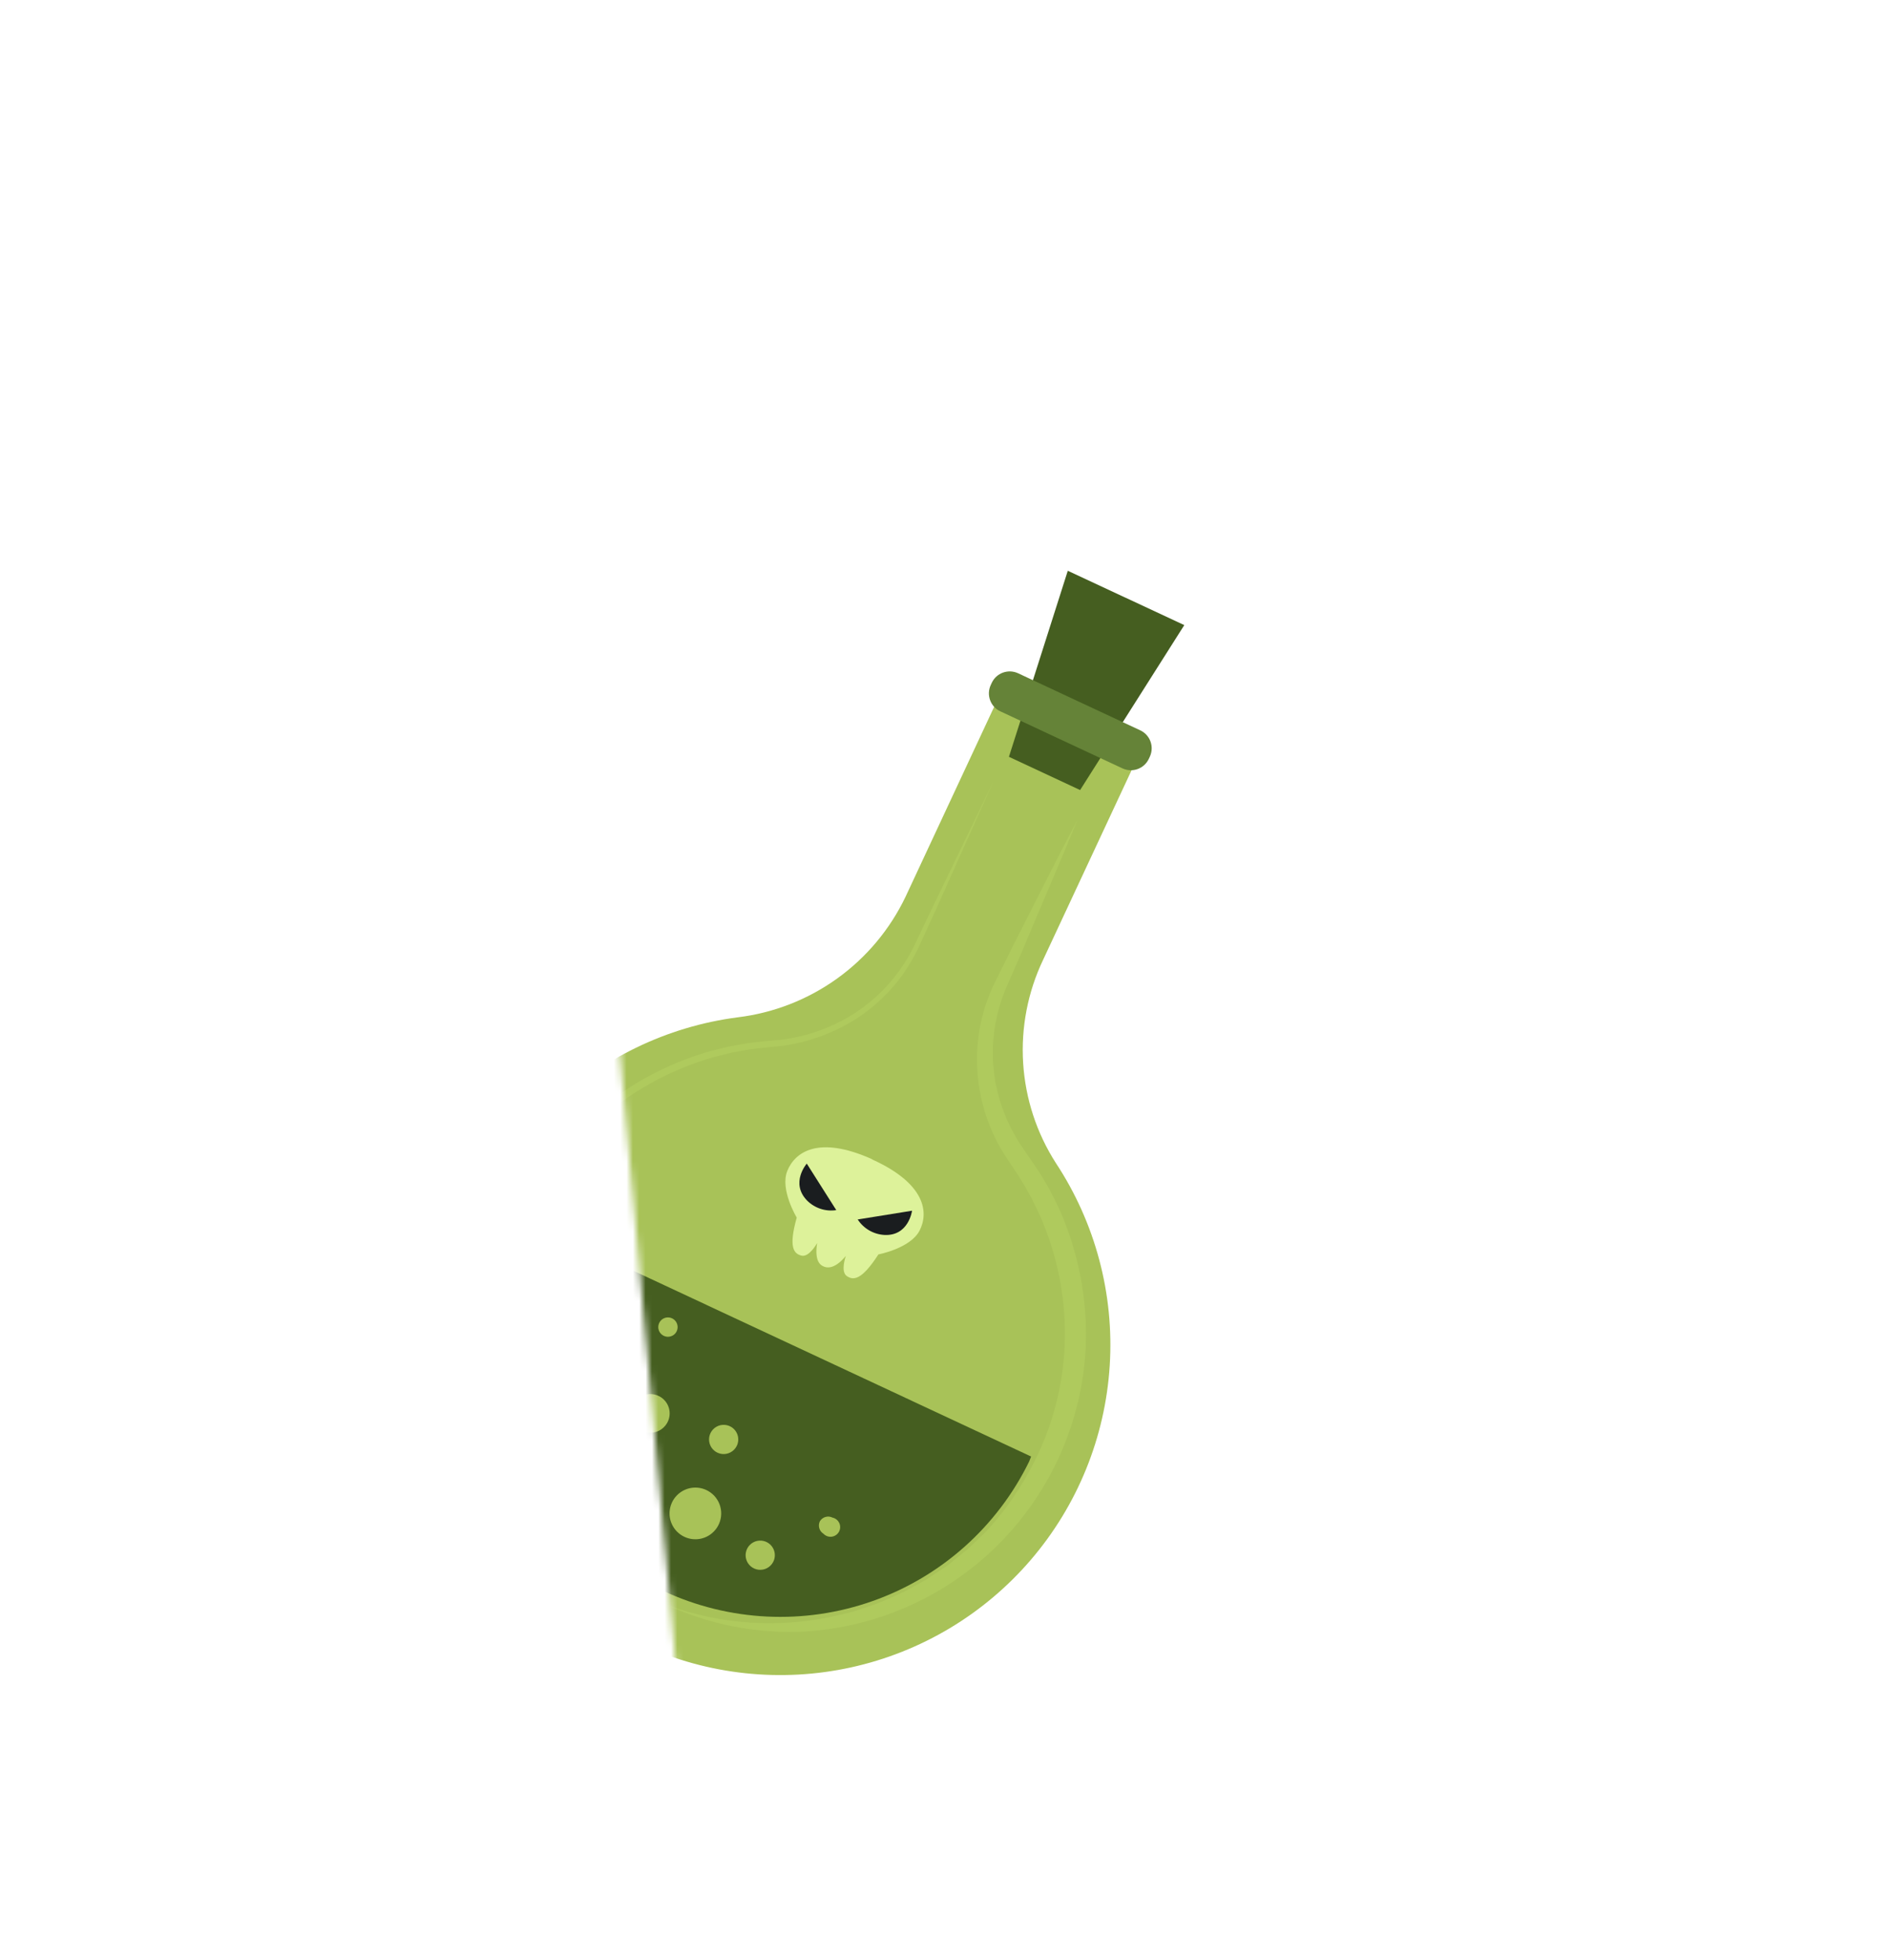 <?xml version="1.0" encoding="UTF-8"?> <svg xmlns="http://www.w3.org/2000/svg" width="297" height="308" viewBox="0 0 297 308" fill="none"><mask id="mask0_7375_5569" style="mask-type:alpha" maskUnits="userSpaceOnUse" x="88" y="64" width="209" height="206"><path d="M106.981 269.645L88.211 64.881L296.012 108.254L150.002 259.691L106.981 269.645Z" fill="#D9D9D9"></path></mask><g mask="url(#mask0_7375_5569)"><path d="M158.569 118.941L169.762 124.166L186.2 98.248L167.885 89.706L158.569 118.941Z" fill="#455E20"></path><path d="M142.389 140.912L157.288 108.986L178.864 119.018L163.997 150.869C161.59 155.925 160.513 161.512 160.867 167.101C161.221 172.689 162.994 178.095 166.02 182.807C172.22 192.219 175.189 203.393 174.477 214.64C173.765 225.888 169.412 236.598 162.075 245.153C154.738 253.708 144.816 259.642 133.808 262.059C122.8 264.476 111.304 263.245 101.058 258.551C90.812 253.857 82.372 245.956 77.013 236.041C71.655 226.126 69.669 214.737 71.356 203.594C73.043 192.451 78.31 182.159 86.363 174.275C94.416 166.39 104.817 161.341 115.993 159.889C121.634 159.204 127.012 157.105 131.626 153.788C136.24 150.47 139.942 146.042 142.389 140.912Z" fill="#A8C258"></path><path d="M169.371 128.919C165.903 135.474 162.614 142.124 159.236 148.727L156.769 153.711C155.883 155.406 155.171 157.186 154.644 159.024C153.593 162.763 153.339 166.681 153.9 170.524C154.455 174.391 155.814 178.099 157.89 181.409C158.985 183.098 159.98 184.51 160.912 186.058C161.347 186.831 161.812 187.605 162.232 188.392L163.398 190.814C166.344 197.372 167.709 204.53 167.385 211.712C167.038 218.892 164.965 225.882 161.342 232.09C159.58 235.207 157.456 238.106 155.016 240.726L153.078 242.59C152.749 242.901 152.436 243.227 152.093 243.522L151.05 244.36L148.949 246.067L146.717 247.527L145.585 248.287L144.41 248.94L142.031 250.228C141.214 250.617 140.382 250.959 139.55 251.332C138.728 251.71 137.886 252.043 137.027 252.327L134.446 253.199C133.586 253.464 132.699 253.638 131.81 253.857C122.831 255.987 113.422 255.414 104.767 252.211C111.588 255.367 119.075 256.812 126.58 256.421C138.13 255.714 149.014 250.777 157.153 242.552C165.292 234.326 170.114 223.391 170.699 211.835C171.03 204.139 169.52 196.475 166.296 189.479L164.997 186.917C164.533 186.082 164.023 185.277 163.543 184.457C162.536 182.907 161.334 181.23 160.385 179.804C158.467 176.842 157.147 173.533 156.5 170.063C155.874 166.563 155.973 162.971 156.792 159.51C157.208 157.768 157.796 156.072 158.545 154.445L160.771 149.348C163.576 142.577 166.579 135.797 169.371 128.919Z" fill="#AFCA5D"></path><path d="M156.207 122.773L146.522 142.807L144.131 147.823C143.379 149.496 142.458 151.087 141.382 152.571C139.242 155.543 136.503 158.033 133.342 159.882C130.175 161.715 126.677 162.906 123.049 163.387C121.263 163.565 119.373 163.696 117.524 163.964C116.606 164.137 115.674 164.263 114.756 164.451L112.029 165.106C104.77 167.107 98.087 170.797 92.526 175.873C89.782 178.433 87.357 181.314 85.303 184.454C83.222 187.574 81.553 190.95 80.338 194.498C79.066 198.028 78.223 201.699 77.829 205.431L77.751 208.229C77.738 208.701 77.725 209.172 77.713 209.628L77.765 211.03L77.885 213.833L78.249 216.628C79.281 224.042 82.1 231.094 86.462 237.177C90.824 243.26 96.6 248.192 103.291 251.547C96.77 248.041 91.177 243.034 86.971 236.94C82.766 230.847 80.07 223.841 79.105 216.5C78.128 209.204 78.916 201.781 81.404 194.853C83.892 187.925 88.006 181.696 93.401 176.689C98.816 171.709 105.33 168.078 112.413 166.09L115.079 165.434C115.982 165.246 116.883 165.118 117.786 164.945C119.604 164.676 121.403 164.559 123.297 164.337C125.17 164.06 127.013 163.601 128.798 162.967C130.571 162.329 132.279 161.525 133.901 160.567C137.107 158.628 139.882 156.053 142.055 153.001C143.123 151.459 144.04 149.818 144.793 148.1L147.109 143.051L156.207 122.773Z" fill="#AFCA5D"></path><path d="M174.442 113.95C174.93 114.173 175.433 114.359 175.948 114.509L169.822 124.171L158.629 118.946L162.078 108.145L174.442 113.95Z" fill="#455E20"></path><path d="M162.114 228.918C162.015 229.189 161.916 229.445 161.802 229.716C156.789 239.964 147.953 247.835 137.196 251.635C126.438 255.435 114.619 254.861 104.281 250.036C93.942 245.211 85.911 236.521 81.914 225.835C77.918 215.149 78.275 203.321 82.91 192.896C83.039 192.626 83.183 192.371 83.327 192.131L162.114 228.918Z" fill="#455E20"></path><path d="M179.064 115.235L159.863 106.271C158.552 105.66 156.994 106.226 156.382 107.536L156.228 107.867C155.616 109.178 156.182 110.736 157.493 111.348L176.694 120.312C178.005 120.923 179.563 120.357 180.175 119.047L180.329 118.716C180.941 117.405 180.375 115.847 179.064 115.235Z" fill="#658338" stroke="#658338"></path><path d="M103.692 219.466C103.167 219.182 102.57 219.059 101.975 219.112C101.38 219.165 100.814 219.392 100.347 219.765C99.881 220.138 99.534 220.639 99.35 221.207C99.167 221.776 99.155 222.385 99.315 222.96C99.476 223.536 99.802 224.051 100.253 224.442C100.704 224.833 101.261 225.083 101.853 225.16C102.445 225.237 103.047 225.138 103.583 224.876C104.119 224.613 104.567 224.199 104.869 223.684C105.076 223.331 105.21 222.941 105.263 222.536C105.315 222.13 105.286 221.719 105.176 221.325C105.066 220.931 104.878 220.564 104.623 220.245C104.368 219.925 104.052 219.66 103.692 219.466Z" fill="#A8C258"></path><path d="M111.336 234.33C110.637 233.933 109.836 233.752 109.034 233.811C108.232 233.87 107.465 234.166 106.832 234.661C106.198 235.155 105.725 235.827 105.474 236.591C105.222 237.355 105.203 238.176 105.418 238.951C105.634 239.726 106.075 240.419 106.685 240.943C107.295 241.467 108.046 241.798 108.845 241.894C109.643 241.991 110.452 241.848 111.169 241.484C111.886 241.12 112.479 240.552 112.873 239.851C113.399 238.914 113.532 237.808 113.244 236.773C112.956 235.738 112.27 234.86 111.336 234.33Z" fill="#A8C258"></path><path d="M114.93 224.248C114.534 224.018 114.078 223.912 113.622 223.943C113.165 223.974 112.728 224.141 112.366 224.422C112.005 224.703 111.736 225.086 111.594 225.521C111.451 225.956 111.442 226.424 111.568 226.864C111.693 227.304 111.947 227.697 112.298 227.992C112.648 228.287 113.078 228.47 113.533 228.519C113.989 228.567 114.448 228.479 114.853 228.264C115.257 228.05 115.588 227.72 115.804 227.316C116.084 226.791 116.149 226.178 115.986 225.605C115.823 225.033 115.445 224.546 114.93 224.248Z" fill="#A8C258"></path><path d="M120.68 242.441C120.284 242.211 119.828 242.105 119.372 242.136C118.915 242.167 118.478 242.334 118.116 242.615C117.755 242.896 117.486 243.279 117.344 243.714C117.201 244.149 117.192 244.617 117.318 245.057C117.443 245.498 117.697 245.89 118.048 246.185C118.398 246.48 118.828 246.664 119.283 246.712C119.739 246.761 120.198 246.672 120.603 246.458C121.007 246.243 121.338 245.913 121.554 245.509C121.834 244.984 121.899 244.371 121.736 243.799C121.573 243.226 121.195 242.74 120.68 242.441Z" fill="#A8C258"></path><path d="M130.894 238.521C130.554 238.349 130.163 238.311 129.797 238.414C129.431 238.516 129.116 238.752 128.915 239.075C128.743 239.414 128.705 239.806 128.808 240.172C128.91 240.538 129.146 240.853 129.469 241.054C129.633 241.227 129.835 241.359 130.059 241.44C130.284 241.521 130.524 241.547 130.76 241.518C130.997 241.489 131.223 241.405 131.421 241.272C131.62 241.139 131.784 240.962 131.9 240.754C132.017 240.546 132.084 240.314 132.094 240.076C132.105 239.838 132.059 239.601 131.961 239.383C131.863 239.166 131.716 238.975 131.53 238.825C131.345 238.675 131.127 238.571 130.894 238.521Z" fill="#A8C258"></path><path d="M96.76 234.671C96.5 234.509 96.197 234.43 95.89 234.443C95.584 234.457 95.289 234.562 95.044 234.746C94.799 234.93 94.615 235.184 94.516 235.474C94.418 235.765 94.409 236.078 94.492 236.373C94.575 236.668 94.745 236.932 94.979 237.129C95.214 237.326 95.503 237.447 95.808 237.477C96.114 237.507 96.421 237.444 96.689 237.296C96.958 237.149 97.176 236.923 97.314 236.65C97.486 236.31 97.524 235.919 97.422 235.553C97.319 235.187 97.083 234.872 96.76 234.671Z" fill="#A8C258"></path><path d="M105.823 207.284C105.562 207.123 105.259 207.043 104.953 207.056C104.647 207.07 104.352 207.175 104.106 207.359C103.861 207.543 103.677 207.797 103.579 208.088C103.48 208.378 103.472 208.691 103.554 208.986C103.637 209.282 103.807 209.545 104.042 209.742C104.277 209.939 104.566 210.06 104.871 210.09C105.176 210.12 105.483 210.057 105.752 209.909C106.021 209.762 106.238 209.537 106.377 209.263C106.548 208.924 106.587 208.532 106.484 208.166C106.382 207.8 106.146 207.485 105.823 207.284Z" fill="#A8C258"></path><path d="M91.888 224.262C91.627 224.1 91.324 224.021 91.018 224.034C90.712 224.048 90.417 224.153 90.171 224.337C89.926 224.521 89.742 224.775 89.644 225.065C89.545 225.356 89.537 225.669 89.62 225.964C89.702 226.259 89.872 226.523 90.107 226.72C90.342 226.917 90.631 227.038 90.936 227.068C91.241 227.098 91.548 227.035 91.817 226.887C92.086 226.74 92.303 226.514 92.442 226.241C92.536 226.075 92.597 225.892 92.62 225.702C92.644 225.512 92.629 225.32 92.578 225.136C92.526 224.952 92.439 224.78 92.32 224.63C92.202 224.48 92.055 224.355 91.888 224.262Z" fill="#A8C258"></path></g><path d="M137.063 182.166L137.117 182.205L137.183 182.252C145.557 186.065 146.028 190.593 144.586 193.4C143.145 196.206 138.109 197.153 138.109 197.153C135.482 201.218 134.176 201.268 133.139 200.555C132.101 199.842 132.987 197.395 132.987 197.395C131.062 199.705 129.828 199.196 129.455 199.027C129.082 198.858 128.008 198.332 128.474 195.369C128.474 195.369 127.233 197.643 126.014 197.344C124.794 197.044 123.957 196.029 125.268 191.364C125.268 191.364 122.592 186.965 123.79 184.016C124.987 181.067 128.66 178.415 137.063 182.166Z" fill="#DDF29A"></path><path d="M131.483 190.192L126.845 182.881C126.845 182.881 124.195 185.923 126.902 188.695C127.495 189.285 128.219 189.728 129.015 189.988C129.81 190.248 130.655 190.318 131.483 190.192Z" fill="#1A1D1F"></path><path d="M134.853 191.661L143.397 190.285C143.397 190.285 142.874 194.314 139.01 194.091C138.175 194.038 137.365 193.791 136.643 193.369C135.921 192.948 135.308 192.362 134.853 191.661Z" fill="#1A1D1F"></path></svg> 